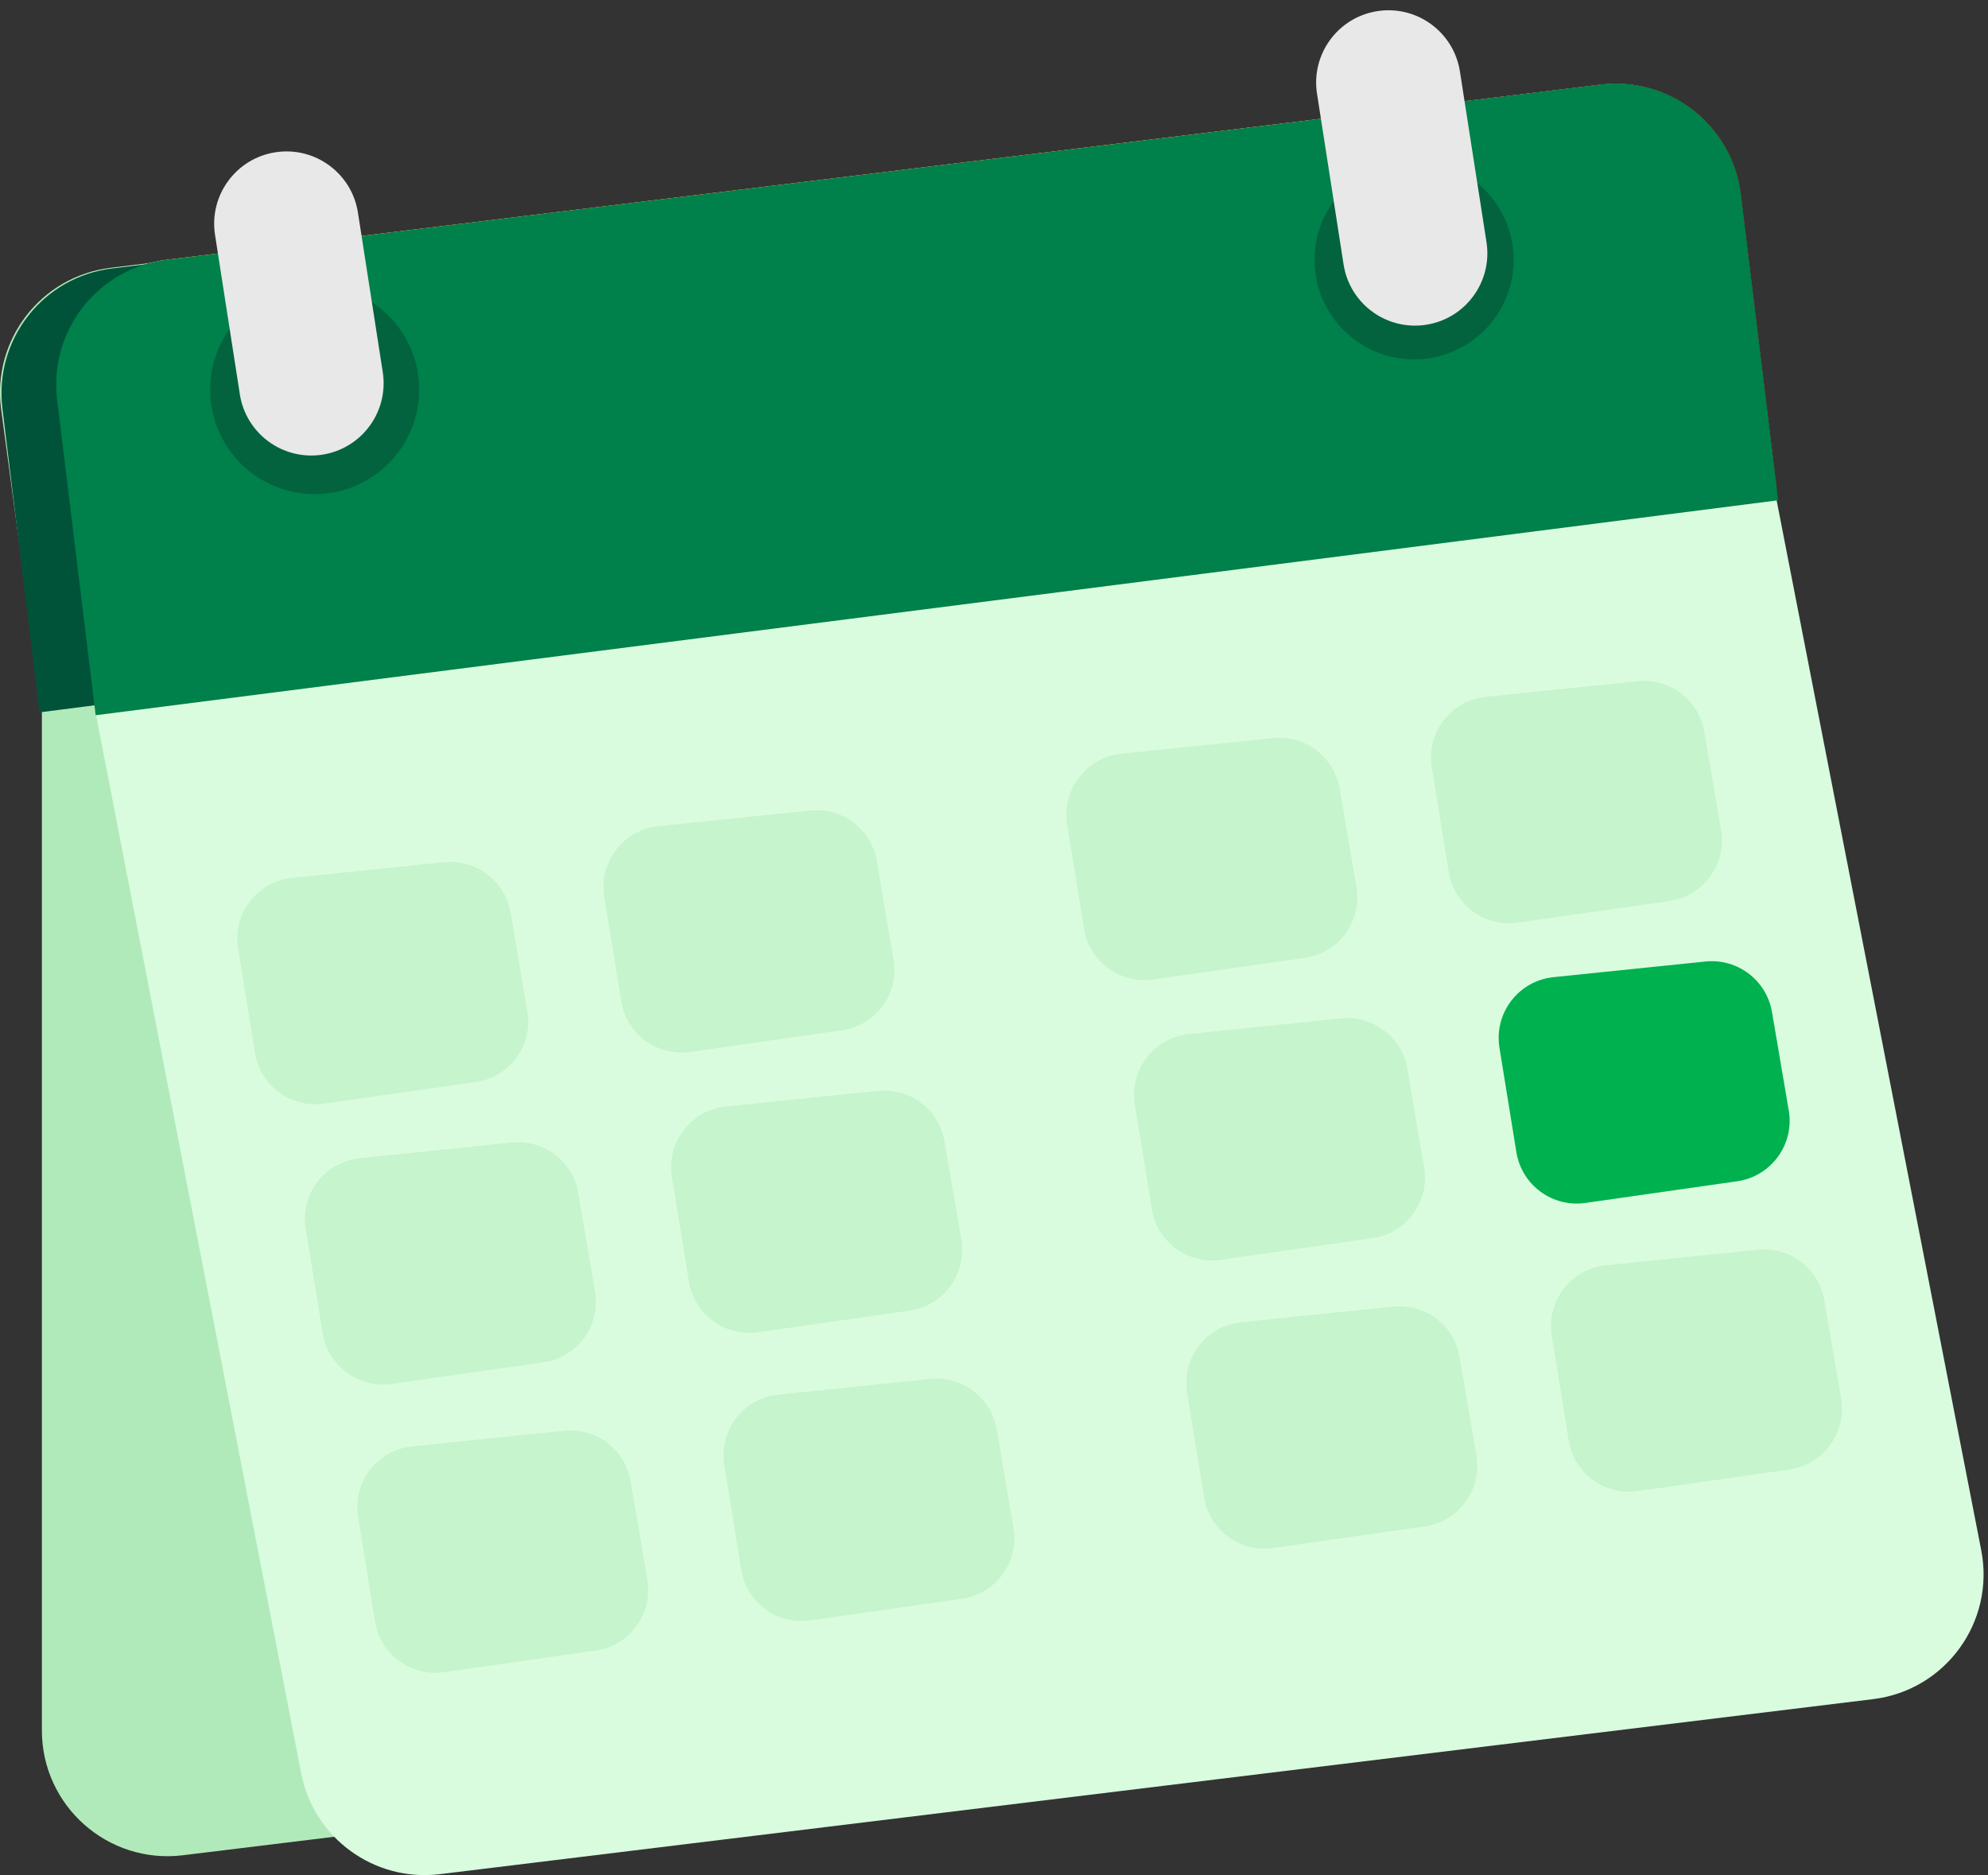 <svg width="141" height="133" viewBox="0 0 141 133" fill="none" xmlns="http://www.w3.org/2000/svg">
<rect x="0" y="0" width="141" height="133" fill="#333333" stroke="none"/>
<path d="M0.081 29.04C-0.583 24.118 2.901 19.602 7.831 18.996L112.375 6.154C117.691 5.501 122.38 9.648 122.38 15.004V110.335C122.38 114.842 119.017 118.641 114.543 119.187L12.969 131.591C7.655 132.24 2.971 128.094 2.971 122.739V50.439L0.081 29.04Z" fill="#B1EABA"/>
<path d="M4.045 28.351C3.452 23.464 6.93 19.021 11.816 18.424L113.484 6.008C118.389 5.409 122.847 8.914 123.421 13.823L125.88 34.831L140.521 109.962C141.51 115.039 137.985 119.891 132.849 120.518L31.197 132.932C26.548 133.5 22.253 130.376 21.362 125.778L6.676 50.002L4.045 28.351Z" fill="#D9FCDE"/>
<path fill-rule="evenodd" clip-rule="evenodd" d="M126.011 34.665L6.684 49.911L4.052 28.357C3.455 23.469 6.934 19.022 11.822 18.425L113.528 6.004C118.417 5.407 122.863 8.886 123.461 13.774L126.011 34.665Z" fill="#FF8404"/>
<path d="M126.011 34.665L2.804 50.528L0.172 28.974C-0.425 24.086 3.054 19.639 7.943 19.042L113.528 6.004C118.416 5.407 122.863 8.886 123.46 13.774L126.011 34.665Z" fill="#005339"/>
<path fill-rule="evenodd" clip-rule="evenodd" d="M126.112 35.484L6.784 50.73L4.052 28.357C3.455 23.469 6.934 19.022 11.822 18.425L113.528 6.004C118.417 5.407 122.863 8.886 123.461 13.774L126.112 35.484Z" fill="#00804A"/>
<path d="M111.261 102.168L110.06 94.755C109.66 92.294 111.415 90.005 113.895 89.749L124.673 88.64C126.943 88.407 129.006 89.974 129.389 92.224L130.578 99.209C130.989 101.614 129.334 103.883 126.918 104.228L116.153 105.765C113.814 106.099 111.639 104.499 111.261 102.168Z" fill="#C6F4CC"/>
<path d="M107.551 81.727L106.35 74.313C105.951 71.853 107.705 69.563 110.185 69.308L120.963 68.199C123.233 67.965 125.296 69.533 125.68 71.783L126.869 78.767C127.278 81.172 125.623 83.441 123.208 83.786L112.443 85.323C110.105 85.657 107.93 84.058 107.551 81.727Z" fill="#00B14F"/>
<path d="M102.751 61.843L101.549 54.431C101.149 51.97 102.904 49.68 105.384 49.425L116.162 48.316C118.433 48.082 120.495 49.65 120.878 51.9L122.069 58.885C122.478 61.29 120.823 63.559 118.408 63.904L107.643 65.441C105.304 65.775 103.129 64.175 102.751 61.843Z" fill="#C6F4CC"/>
<path d="M85.401 106.202L84.198 98.79C83.799 96.329 85.553 94.039 88.034 93.784L98.811 92.675C101.082 92.441 103.145 94.009 103.528 96.259L104.718 103.243C105.127 105.648 103.472 107.918 101.058 108.263L90.292 109.8C87.954 110.134 85.779 108.534 85.401 106.202Z" fill="#C6F4CC"/>
<path d="M81.691 85.761L80.488 78.349C80.089 75.888 81.843 73.598 84.324 73.343L95.101 72.234C97.373 72 99.435 73.568 99.818 75.818L101.008 82.803C101.418 85.207 99.763 87.476 97.348 87.821L86.582 89.358C84.244 89.693 82.069 88.093 81.691 85.761Z" fill="#C6F4CC"/>
<path d="M76.89 65.879L75.688 58.466C75.289 56.005 77.043 53.715 79.523 53.46L90.301 52.351C92.571 52.117 94.634 53.685 95.018 55.935L96.207 62.92C96.616 65.325 94.962 67.594 92.547 67.939L81.781 69.476C79.443 69.81 77.268 68.21 76.89 65.879Z" fill="#C6F4CC"/>
<path d="M52.569 111.336L51.367 103.924C50.968 101.462 52.722 99.173 55.202 98.918L65.98 97.808C68.251 97.575 70.314 99.142 70.697 101.393L71.887 108.377C72.296 110.782 70.642 113.052 68.226 113.396L57.461 114.934C55.123 115.267 52.947 113.668 52.569 111.336Z" fill="#C6F4CC"/>
<path d="M48.86 90.898L47.658 83.485C47.259 81.024 49.013 78.735 51.493 78.48L62.271 77.371C64.542 77.137 66.605 78.705 66.988 80.955L68.177 87.939C68.588 90.344 66.933 92.613 64.517 92.958L53.752 94.495C51.413 94.829 49.238 93.23 48.86 90.898Z" fill="#C6F4CC"/>
<path d="M44.059 71.015L42.857 63.603C42.458 61.142 44.213 58.852 46.693 58.597L57.471 57.488C59.741 57.254 61.804 58.822 62.187 61.072L63.377 68.056C63.786 70.462 62.132 72.731 59.717 73.076L48.951 74.613C46.613 74.947 44.438 73.347 44.059 71.015Z" fill="#C6F4CC"/>
<path d="M26.597 115.007L25.395 107.595C24.995 105.133 26.75 102.844 29.23 102.589L40.008 101.48C42.278 101.246 44.341 102.814 44.724 105.064L45.914 112.048C46.324 114.453 44.669 116.723 42.254 117.068L31.488 118.605C29.15 118.939 26.975 117.339 26.597 115.007Z" fill="#C6F4CC"/>
<path d="M22.887 94.566L21.685 87.153C21.285 84.692 23.04 82.403 25.52 82.148L36.298 81.039C38.568 80.805 40.631 82.372 41.014 84.623L42.204 91.607C42.614 94.012 40.959 96.282 38.544 96.627L27.778 98.164C25.44 98.498 23.265 96.898 22.887 94.566Z" fill="#C6F4CC"/>
<path d="M18.087 74.683L16.885 67.27C16.486 64.809 18.24 62.52 20.72 62.265L31.498 61.156C33.769 60.922 35.831 62.49 36.215 64.74L37.404 71.725C37.814 74.129 36.159 76.398 33.744 76.743L22.978 78.281C20.64 78.615 18.465 77.015 18.087 74.683Z" fill="#C6F4CC"/>
<path d="M22.317 35.046C26.409 35.046 29.727 31.729 29.727 27.636C29.727 23.544 26.409 20.227 22.317 20.227C18.225 20.227 14.907 23.544 14.907 27.636C14.907 31.729 18.225 35.046 22.317 35.046Z" fill="#03633E"/>
<path d="M100.294 25.49C104.192 25.49 107.352 22.331 107.352 18.433C107.352 14.535 104.192 11.375 100.294 11.375C96.396 11.375 93.236 14.535 93.236 18.433C93.236 22.331 96.396 25.49 100.294 25.49Z" fill="#03633E"/>
<path d="M25.387 15.081C24.952 12.282 22.33 10.366 19.531 10.801C16.732 11.237 14.816 13.859 15.251 16.658L17.011 27.968C17.447 30.767 20.069 32.683 22.868 32.248C25.667 31.812 27.583 29.19 27.147 26.391L25.387 15.081Z" fill="#E8E8E8"/>
<path d="M103.546 5.069C103.11 2.27 100.488 0.354 97.689 0.79C94.89 1.225 92.974 3.847 93.41 6.646L95.294 18.756C95.729 21.555 98.351 23.471 101.15 23.035C103.949 22.6 105.865 19.978 105.43 17.179L103.546 5.069Z" fill="#E8E8E8"/>
</svg>
